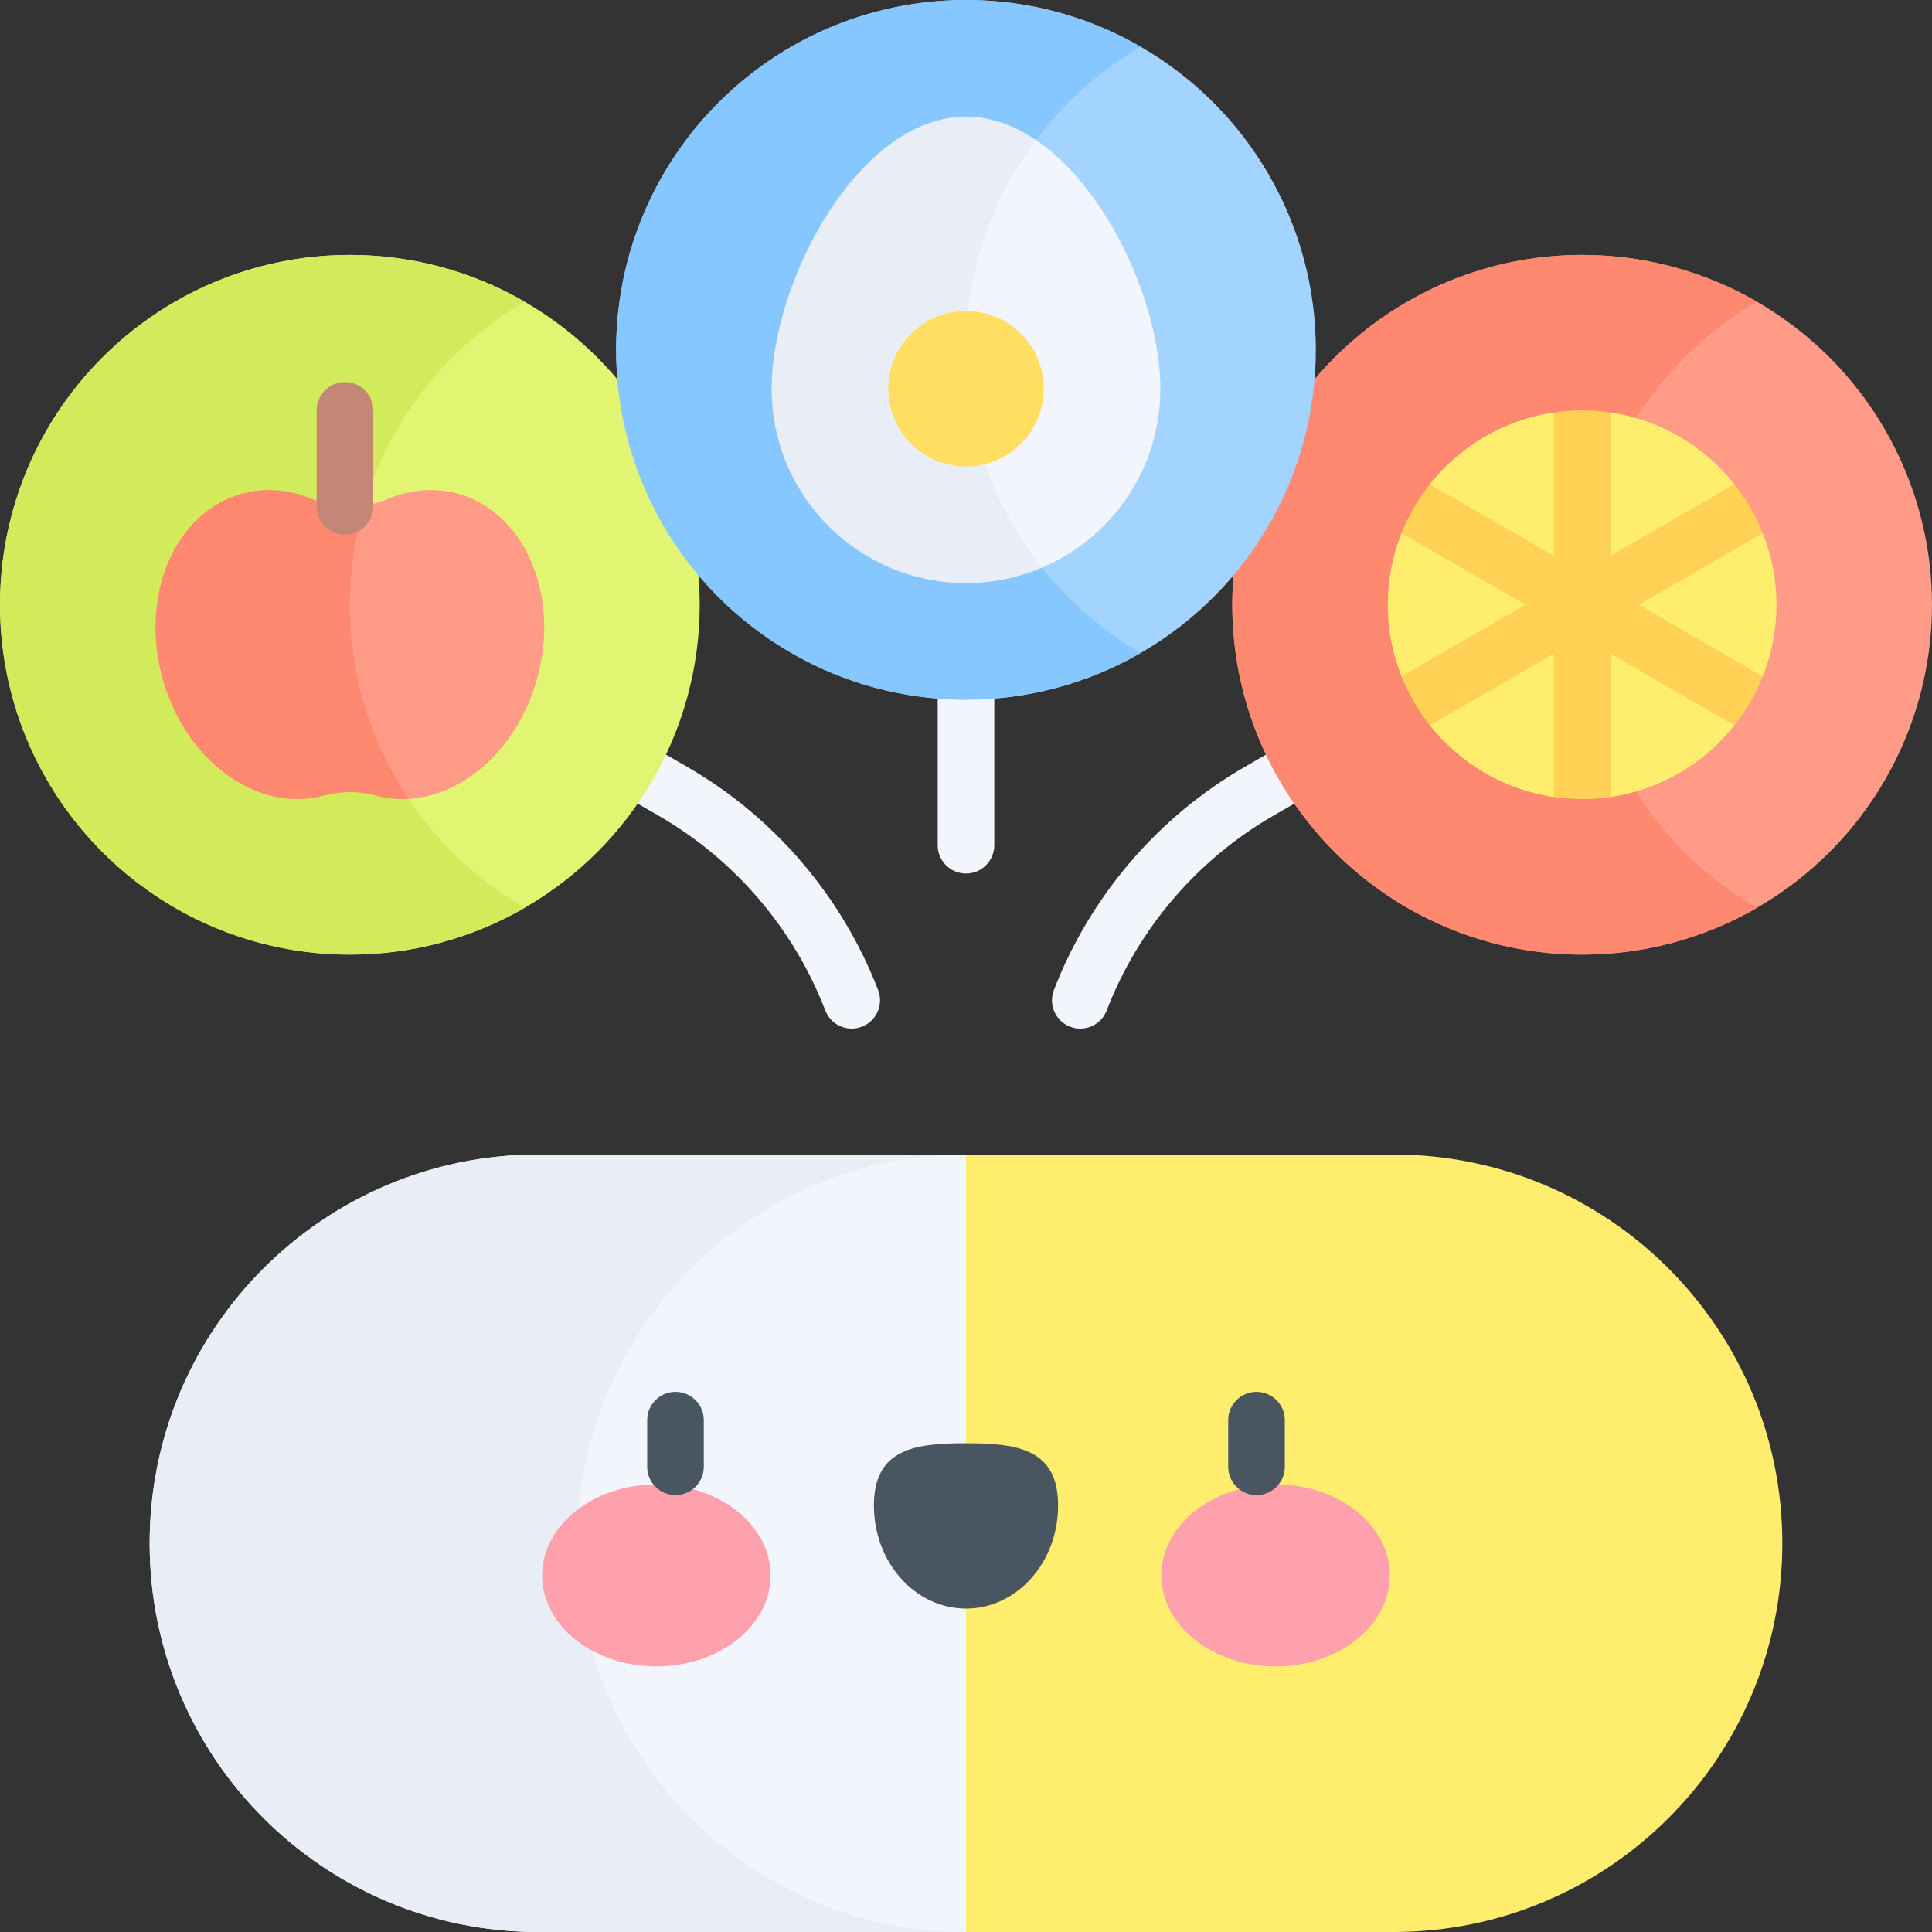 <svg id="Capa_1" enable-background="new 0 0 512 512" viewBox="0 0 512 512" xmlns="http://www.w3.org/2000/svg"><rect x="0" y="0" width="512" height="512" fill="#333333" stroke="none"/><g><g><path d="m256 231.497c-4.142 0-7.5-3.358-7.5-7.5v-38.564c0-4.142 3.358-7.5 7.5-7.5 4.143 0 7.5 3.358 7.5 7.5v38.564c0 4.142-3.357 7.5-7.5 7.5z" fill="#f2f6fc"/></g><g><path d="m225.715 272.594c-3.012 0-5.854-1.828-7-4.807-8.335-21.648-23.99-39.958-44.079-51.557l-5.363-3.096c-3.587-2.071-4.816-6.658-2.745-10.245s6.657-4.817 10.245-2.745l5.363 3.096c23.051 13.308 41.013 34.317 50.577 59.157 1.488 3.865-.438 8.206-4.304 9.694-.887.341-1.798.503-2.694.503z" fill="#f2f6fc"/></g><g><path d="m286.284 272.594c-.896 0-1.807-.162-2.692-.503-3.866-1.488-5.793-5.828-4.305-9.694 9.563-24.839 27.525-45.849 50.577-59.157l5.362-3.096c3.586-2.07 8.173-.842 10.245 2.745 2.071 3.587.842 8.174-2.745 10.245l-5.362 3.096c-20.09 11.599-35.744 29.909-44.079 51.557-1.146 2.979-3.988 4.807-7.001 4.807z" fill="#f2f6fc"/></g><g><circle cx="92.716" cy="160.273" fill="#e1f573" r="92.716"/></g><g><path d="m92.716 160.273c0-34.318 18.646-64.278 46.358-80.31-13.638-7.889-29.47-12.407-46.358-12.407-51.205.001-92.716 41.512-92.716 92.717s41.511 92.716 92.716 92.716c16.888 0 32.721-4.518 46.358-12.407-27.712-16.03-46.358-45.991-46.358-80.309z" fill="#d2eb5a"/></g><g><circle cx="419.284" cy="160.273" fill="#ff9b87" r="92.716"/></g><g><path d="m419.284 160.273c0-34.318 18.646-64.278 46.358-80.31-13.638-7.889-29.47-12.407-46.358-12.407-51.206 0-92.716 41.511-92.716 92.716s41.511 92.716 92.716 92.716c16.888 0 32.721-4.518 46.358-12.407-27.712-16.029-46.358-45.99-46.358-80.308z" fill="#ff8870"/></g><g><path d="m459.636 183.319 7.519-4.068c2.339-5.877 3.638-12.277 3.638-18.978s-1.3-13.1-3.638-18.978l-7.519-3.995v-8.985c-7.97-10.043-19.594-17.057-32.852-19l-7.5 5.966-7.5-5.966c-13.258 1.943-24.882 8.957-32.853 19v8.544l-7.519 4.435c-2.339 5.877-3.638 12.277-3.638 18.978s1.3 13.1 3.638 18.978l7.519 5.169v7.811c7.971 10.043 19.595 17.057 32.853 19l7.5-5.673 7.5 5.672c13.257-1.943 24.881-8.957 32.852-19z" fill="#ffee6e"/></g><g><path d="m369.32 512h-113.32l-39.604-103.018 39.604-103.018h113.32c56.895 0 103.018 46.123 103.018 103.018 0 56.895-46.123 103.018-103.018 103.018z" fill="#ffee6e"/></g><g><path d="m256 512h-113.32c-56.895 0-103.018-46.123-103.018-103.018 0-56.895 46.123-103.018 103.018-103.018h113.32z" fill="#f2f6fc"/></g><g><path d="m152.982 408.982c0-56.895 46.123-103.018 103.018-103.018h-113.32c-56.895 0-103.018 46.123-103.018 103.018 0 56.895 46.123 103.018 103.018 103.018h113.32c-56.895 0-103.018-46.123-103.018-103.018z" fill="#e9edf5"/></g><g><circle cx="256" cy="92.716" fill="#a3d4ff" r="92.716"/></g><g><path d="m256 92.716c0-34.318 18.646-64.278 46.358-80.31-13.637-7.888-29.47-12.406-46.358-12.406-51.206 0-92.716 41.511-92.716 92.716s41.511 92.716 92.716 92.716c16.888 0 32.721-4.518 46.358-12.407-27.712-16.031-46.358-45.991-46.358-80.309z" fill="#87c7ff"/></g><g><path d="m307.509 103.018c0-21.913-13.685-52.85-32.973-65.909-35.745 22.891-43.457 83 1.62 113.311 18.428-7.846 31.353-26.11 31.353-47.402z" fill="#f2f6fc"/></g><g><path d="m276.163 150.428c-12.616-15.837-20.163-35.89-20.163-57.712 0-20.866 6.903-40.114 18.536-55.607-5.752-3.895-12.001-6.203-18.536-6.203-28.448 0-51.509 43.665-51.509 72.113s23.061 51.509 51.509 51.509c7.156-.001 13.97-1.463 20.163-4.1z" fill="#e9edf5"/></g><g><circle cx="256" cy="103.018" fill="#ffdf61" r="20.604"/></g><g><path d="m121.162 130.778c-6.175-1.655-12.528-1.015-18.433 1.459-2.012.843-4.099 1.42-6.215 1.734-12.533 14.662-18.317 51.462 11.786 77.749 14.917-.874 29.195-13.76 34.167-32.315 5.926-22.116-3.613-43.887-21.305-48.627z" fill="#ff9b87"/></g><g><path d="m99.628 210.844c.025.007.05.014.075.02 2.85.764 5.738 1.032 8.603.864-9.843-14.723-15.589-32.415-15.589-51.455 0-9.139 1.334-17.963 3.798-26.303-4.6.683-9.334.118-13.713-1.696-.032-.013-.065-.024-.097-.038-5.905-2.474-12.258-3.114-18.433-1.459-17.692 4.74-27.231 26.512-21.305 48.627s25.072 36.2 42.764 31.46c.025-.007.05-.013.075-.02 1.846-.5 3.729-.786 5.62-.878 2.75-.136 5.516.15 8.202.878z" fill="#ff8870"/></g><g><path d="m467.154 179.251-32.871-18.978 32.871-18.978c-1.872-4.706-4.417-9.071-7.519-12.979l-32.852 18.967v-37.967c-2.45-.359-4.953-.552-7.5-.552s-5.05.193-7.5.552v37.967l-32.853-18.967c-3.102 3.908-5.646 8.273-7.519 12.979l32.871 18.978-32.871 18.978c1.873 4.706 4.417 9.071 7.519 12.979l32.853-18.967v37.967c2.449.359 4.952.552 7.5.552s5.051-.193 7.5-.552v-37.966l32.852 18.967c3.102-3.908 5.647-8.273 7.519-12.98z" fill="#ffd154"/></g><g><path d="m91.424 141.717c-4.142 0-7.5-3.358-7.5-7.5v-25.453c0-4.142 3.358-7.5 7.5-7.5s7.5 3.358 7.5 7.5v25.453c0 4.142-3.358 7.5-7.5 7.5z" fill="#c38778"/></g><g><g><g><ellipse cx="173.951" cy="417.5" fill="#ffa1ac" rx="30.274" ry="24.109"/></g><g><ellipse cx="338.049" cy="417.5" fill="#ffa1ac" rx="30.274" ry="24.109"/></g><g><path d="m280.409 398.976c0-15.085-10.928-16.502-24.409-16.502s-24.409 1.417-24.409 16.502 10.928 27.313 24.409 27.313 24.409-12.228 24.409-27.313z" fill="#495560"/></g></g><g><path d="m179.013 396.217c-4.142 0-7.5-3.358-7.5-7.5v-12.362c0-4.142 3.358-7.5 7.5-7.5s7.5 3.358 7.5 7.5v12.362c0 4.142-3.358 7.5-7.5 7.5z" fill="#495560"/></g><g><path d="m332.987 396.217c-4.143 0-7.5-3.358-7.5-7.5v-12.362c0-4.142 3.357-7.5 7.5-7.5s7.5 3.358 7.5 7.5v12.362c0 4.142-3.357 7.5-7.5 7.5z" fill="#495560"/></g></g></g><g/><g/><g/><g/><g/><g/><g/><g/><g/><g/><g/><g/><g/><g/><g/></svg>